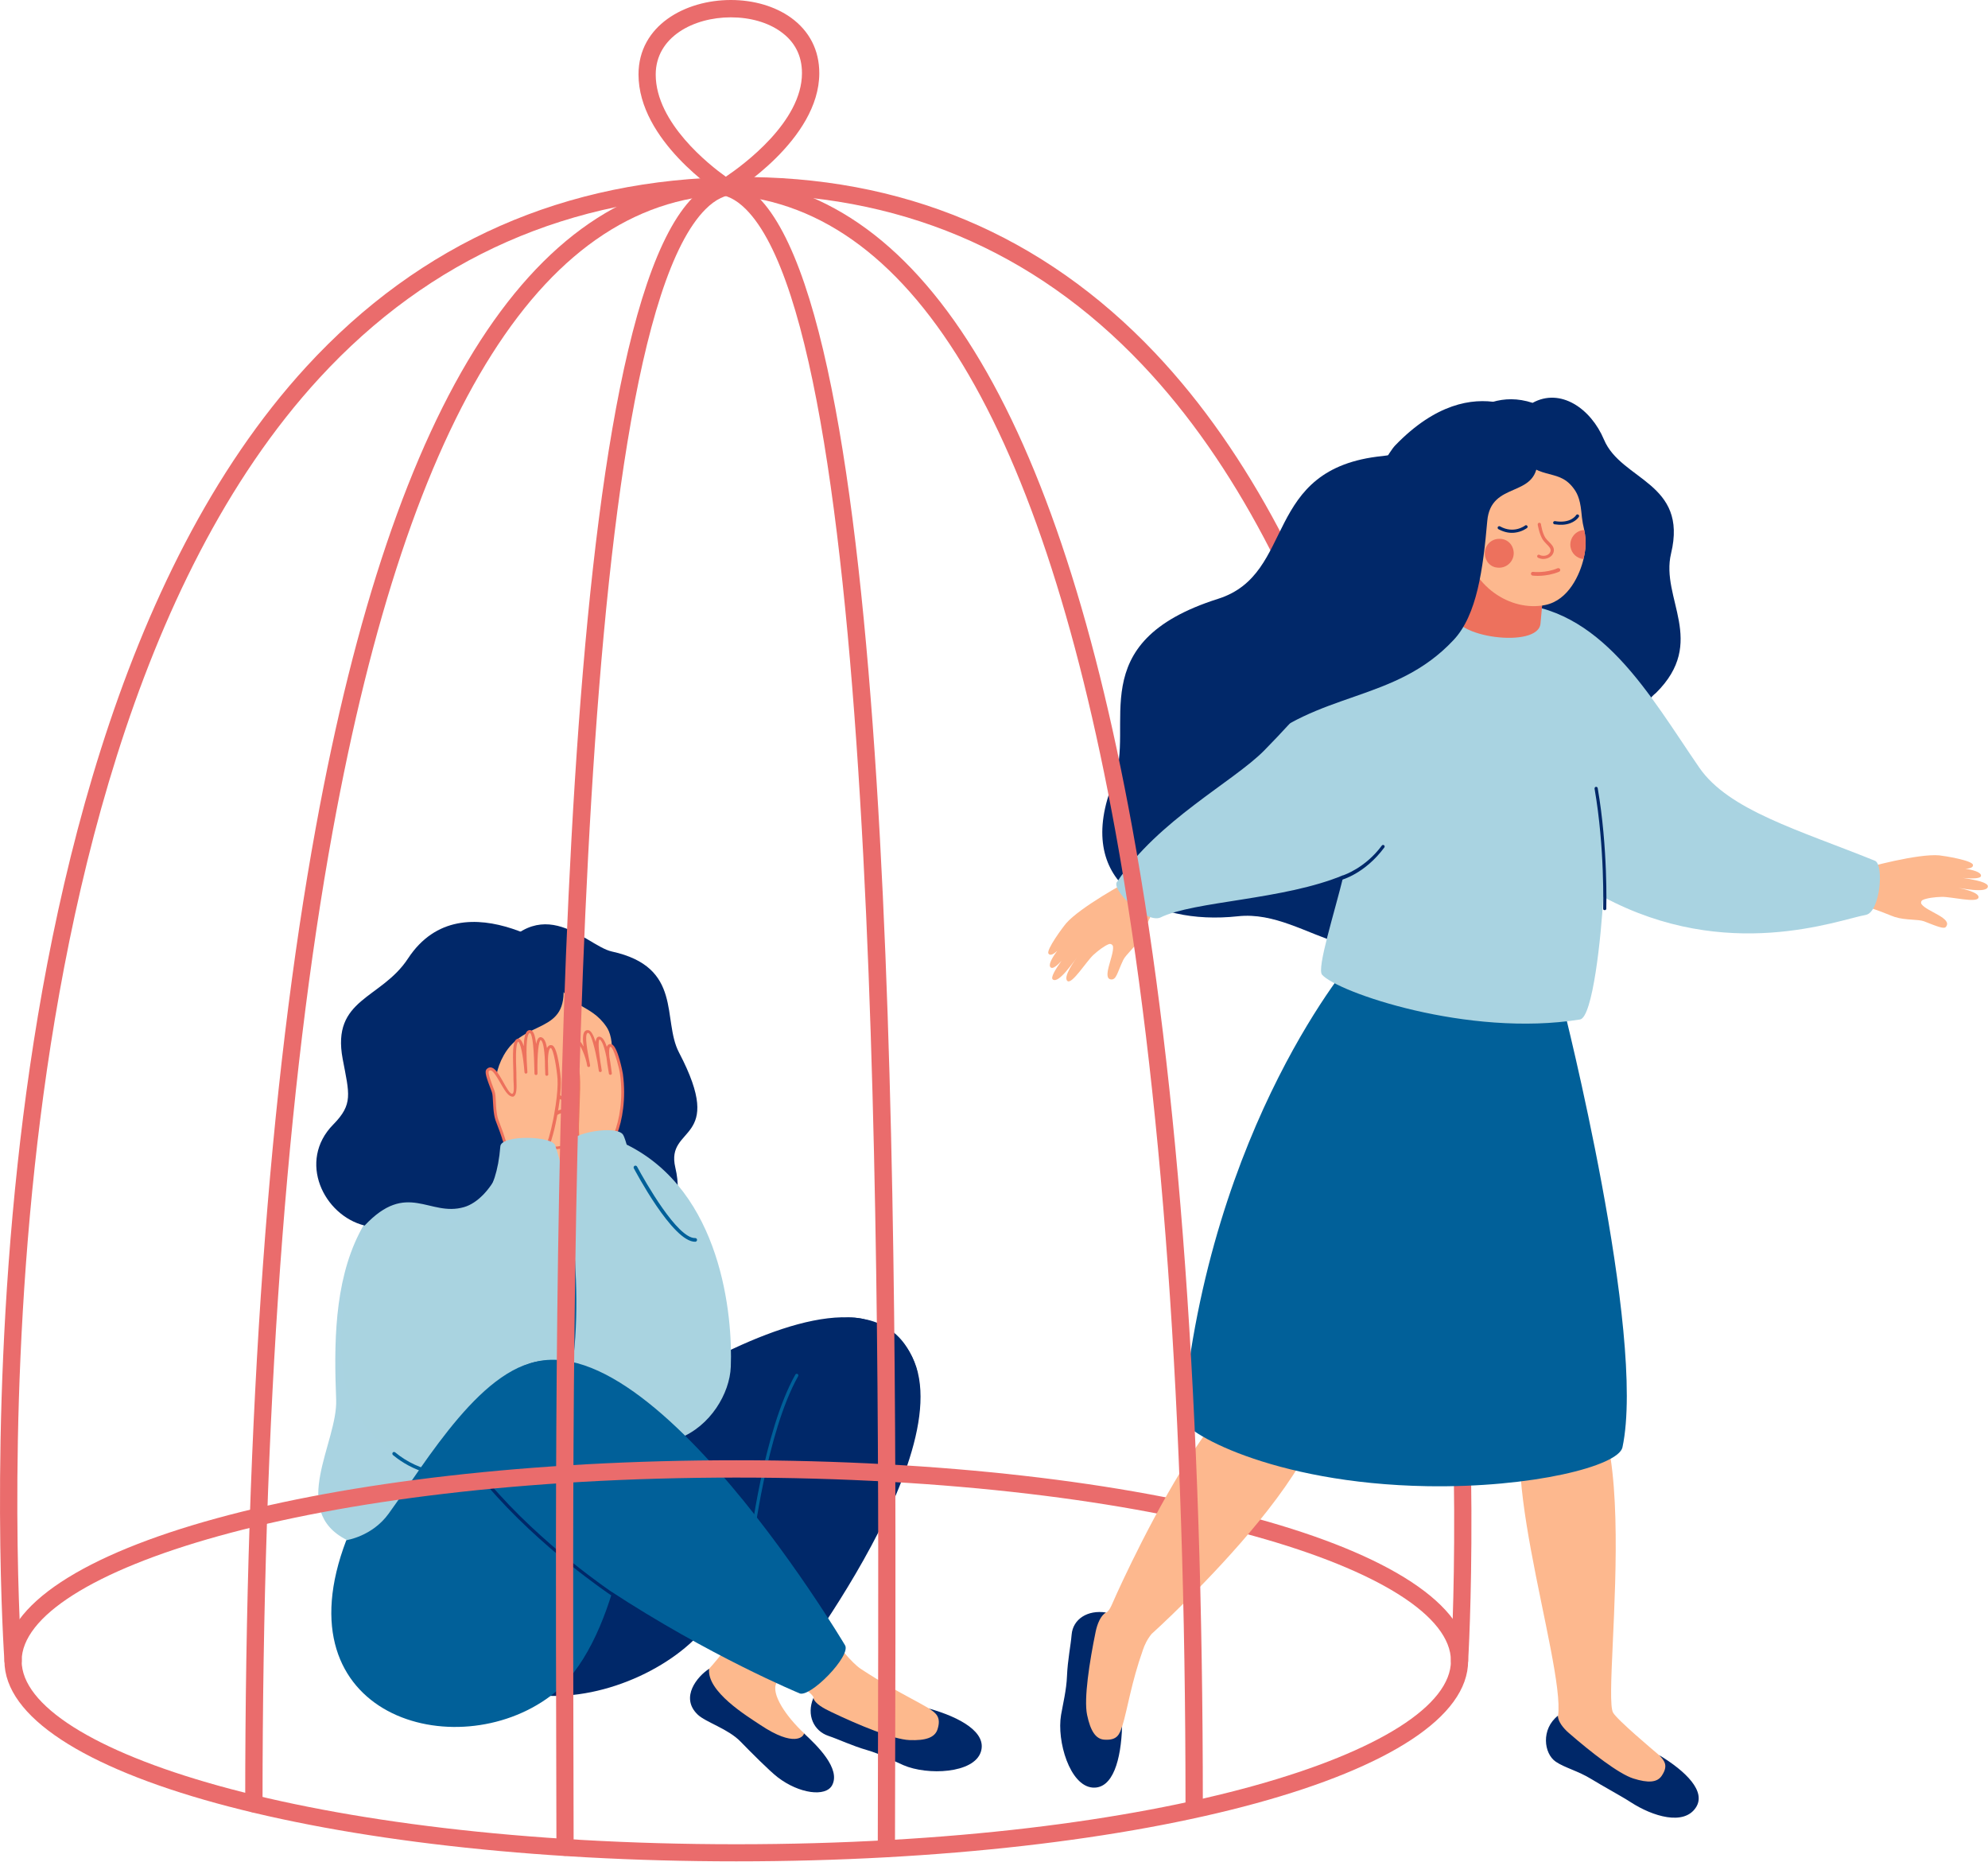 <svg width="220" height="206" viewBox="0 0 220 206" fill="none" xmlns="http://www.w3.org/2000/svg">
<path d="M86.341 176.846C86.852 176.438 87.544 176.398 88.4 176.736C88.518 176.783 88.636 176.838 88.762 176.893C88.872 176.948 89.021 177.105 89.288 177.428C89.548 177.758 89.917 178.26 90.459 178.999C91.308 180.161 92.416 181.678 93.454 182.888C94.129 183.673 94.766 184.325 95.292 184.663C97.477 186.101 99.324 187.106 100.809 187.908C101.564 188.316 102.216 188.67 102.813 189.023H102.821C102.829 189.031 102.837 189.031 102.845 189.039C102.884 189.062 106.601 191.356 106.114 192.81C105.91 193.415 105.092 193.705 103.568 193.705C102.97 193.705 102.255 193.658 101.43 193.564C100.228 193.43 94.805 192.692 92.204 191.757C90.341 191.081 90.098 189.392 90.027 187.845C90.027 187.829 90.027 187.813 90.027 187.798C90.011 187.672 89.776 187.428 89.43 187.138C88.88 186.682 88.07 186.116 87.544 185.747C86.451 184.985 86.066 184.702 85.98 184.49L85.972 184.459C85.933 184.302 85.406 182.055 85.414 179.981C85.398 178.677 85.626 177.42 86.341 176.846Z" fill="#FDB98D"/>
<path d="M102.805 189.031C106.31 190.013 109.242 191.694 108.542 193.831C107.756 196.227 102.632 196.447 99.968 195.292C98.923 194.837 97.406 194.043 95.976 193.635C94.263 193.14 92.848 192.448 91.677 192.055C90.058 191.513 89.218 189.754 90.011 187.86C90.184 188.52 91.245 189.054 91.984 189.408C95.072 190.885 98.852 192.448 100.652 192.519C102.452 192.59 103.458 192.236 103.748 191.333C104.196 189.934 103.536 189.51 102.805 189.031Z" fill="#002869"/>
<path d="M46.882 129.796C49.067 134.557 78.074 143.356 74.734 129.176C73.618 124.439 80.416 126.513 75.142 116.449C73.241 112.827 75.638 106.998 67.7 105.27C64.722 104.618 59.37 97.571 53.712 107.627C51.433 111.673 46.882 129.796 46.882 129.796Z" fill="#012869"/>
<path d="M76.416 150.552C80.369 169.446 70.011 177.153 56.172 177.168C42.332 177.192 40.116 171.269 38.364 170.373C31.935 167.097 37.389 159.618 37.2 154.842C36.729 142.822 37.2 127.581 58.859 125.963C70.687 125.083 74.105 139.491 76.416 150.552Z" fill="#A9D3E1"/>
<path d="M45.35 167.168C45.35 167.168 89.878 141.738 88.471 159.924C87.85 167.961 82.373 173.861 78.593 179.337C72.093 188.748 46.151 195.952 45.35 167.168Z" fill="#002869"/>
<path d="M66.176 184.75C78.522 180.225 101.54 151.856 101.54 151.856C96.746 133.63 60.824 161.943 60.824 161.943C58.883 162.603 65.028 184.27 66.176 184.75Z" fill="#002869"/>
<path d="M53.633 117.683L54.05 127.047C53.806 129.734 63.527 131.203 63.897 128.288L64.439 123.802L53.633 117.683Z" fill="#FDB88E"/>
<path d="M53.059 117.533C53.389 126.411 57.122 127.086 61.303 127.055C64.203 127.031 66.113 124.172 66.859 122.514C66.859 122.506 66.867 122.498 66.867 122.491C67.229 121.752 67.457 120.943 67.559 120.142C67.606 119.788 67.606 119.45 67.606 119.105C67.606 118.845 67.598 118.578 67.598 118.303C67.598 117.863 67.645 117.4 67.692 116.866C67.834 115.208 67.496 114.163 67.119 113.613C65.311 110.942 63.009 111.689 61.154 107.973C59.724 105.105 52.879 112.678 53.059 117.533Z" fill="#FDB88E"/>
<path d="M62.372 121.728C62.592 121.76 62.828 121.744 63.04 121.673C63.401 121.555 63.653 121.296 63.739 120.966C63.849 120.534 63.598 120.165 63.354 119.811C63.236 119.631 63.111 119.45 63.04 119.262C62.781 118.625 62.82 117.572 62.82 117.565C62.828 117.455 62.741 117.368 62.631 117.36C62.521 117.353 62.435 117.439 62.427 117.549C62.427 117.596 62.388 118.688 62.671 119.403C62.757 119.623 62.898 119.827 63.024 120.024C63.236 120.338 63.417 120.613 63.354 120.872C63.284 121.147 63.048 121.265 62.906 121.312C62.584 121.414 62.191 121.351 61.948 121.147C61.869 121.076 61.743 121.092 61.672 121.171C61.602 121.249 61.617 121.375 61.696 121.446C61.893 121.595 62.12 121.697 62.372 121.728Z" fill="#ED715D"/>
<path d="M61.138 123.732C61.091 123.732 61.044 123.716 61.012 123.685C60.934 123.614 60.926 123.488 60.997 123.41C61.366 122.985 61.924 122.726 62.458 122.718C62.466 122.718 62.466 122.718 62.474 122.718C62.93 122.718 63.339 122.899 63.653 123.252C63.724 123.331 63.716 123.457 63.637 123.527C63.559 123.598 63.433 123.59 63.362 123.512C63.126 123.252 62.82 123.111 62.482 123.111H62.474C62.05 123.111 61.602 123.331 61.303 123.669C61.24 123.716 61.193 123.732 61.138 123.732Z" fill="#ED715D"/>
<path d="M55.629 124.949C55.637 124.957 55.637 124.957 55.629 124.949C59.873 128.618 63.488 126.646 63.527 126.623C63.598 126.583 63.622 126.497 63.582 126.426C63.543 126.356 63.456 126.332 63.386 126.371C63.354 126.387 59.904 128.257 55.834 124.737C55.771 124.682 55.676 124.69 55.629 124.753C55.574 124.808 55.574 124.902 55.629 124.949Z" fill="#EE715D"/>
<path d="M39.385 156.083C44.98 166.539 57.837 160.561 60.635 156.051C66.066 147.3 60.981 131.03 60.643 128.367C60.502 127.243 56.651 126.065 56.195 127.275C54.128 132.805 55.519 133.787 51.511 139.012C50.599 134.989 44.454 129.537 44.454 129.537C37.067 140.025 36.446 150.591 39.385 156.083Z" fill="#A9D3E0"/>
<path d="M63.614 106.448C63.614 106.448 51.275 96.707 45.145 106.056C42.183 110.573 36.658 110.455 37.923 117.164C38.662 121.068 39.094 122.16 36.878 124.415C32.894 128.461 35.817 134.471 40.352 135.594C45.067 130.566 47.503 134.667 51.354 133.552C54.34 132.688 57.012 127.424 55.755 124.046C55.142 122.396 54.026 119.804 55.755 116.74C58.073 112.631 62.898 114.548 62.325 108.852L63.614 106.448Z" fill="#012869"/>
<path d="M63.983 119.018C63.904 118.02 63.119 115.168 63.771 115.145C64.321 115.121 65.013 117.195 65.115 117.91C65.02 117.164 64.195 113.966 65.099 114.139C65.767 114.265 66.341 117.965 66.404 118.46C66.388 118.224 65.689 114.689 66.349 114.854C67.119 115.051 67.465 118.264 67.527 118.759C67.504 118.452 66.812 115.436 67.63 115.679C68.132 115.828 68.706 118.358 68.777 118.845C69.296 122.75 68.164 125.986 67.307 126.882L64.132 126.756C63.622 125.444 64.148 121.06 63.983 119.018Z" fill="#FDB88E"/>
<path d="M63.629 117.855C63.37 116.465 63.213 115.451 63.504 115.114C63.574 115.035 63.661 114.988 63.763 114.988C64.062 114.98 64.337 115.326 64.58 115.789C64.47 114.972 64.478 114.328 64.737 114.084C64.84 113.99 64.973 113.951 65.13 113.982C65.437 114.037 65.696 114.587 65.916 115.286C65.94 115.019 66.003 114.854 66.105 114.768C66.183 114.697 66.286 114.682 66.396 114.705C66.608 114.76 66.883 114.964 67.15 115.821C67.189 115.726 67.237 115.648 67.299 115.593C67.402 115.506 67.535 115.491 67.677 115.53C67.685 115.53 67.692 115.538 67.7 115.538C68.392 115.805 68.934 118.798 68.934 118.83C69.296 121.556 68.871 123.96 68.274 125.499C68.015 126.167 67.716 126.678 67.433 126.976C67.425 126.984 67.425 126.984 67.417 126.992C67.386 127.023 67.339 127.047 67.292 127.047H67.284L64.109 126.921C64.093 126.921 64.077 126.921 64.07 126.913C64.022 126.898 63.983 126.866 63.959 126.819C63.897 126.67 63.857 126.473 63.818 126.253C63.802 126.175 63.794 126.089 63.787 125.994C63.779 125.931 63.771 125.861 63.763 125.79C63.708 125.161 63.708 124.368 63.732 123.535C63.739 123.095 63.755 122.64 63.779 122.192C63.826 120.974 63.865 119.827 63.802 119.026C63.802 118.751 63.716 118.319 63.629 117.855ZM64.101 125.68C64.109 125.806 64.124 125.931 64.14 126.041C64.14 126.049 64.14 126.049 64.14 126.057C64.148 126.12 64.156 126.183 64.164 126.238C64.187 126.379 64.219 126.505 64.25 126.615L66.671 126.709L67.237 126.733C67.465 126.473 67.724 126.01 67.968 125.389C68.533 123.936 68.989 121.603 68.62 118.869C68.533 118.201 68.07 116.481 67.732 115.97C67.685 115.891 67.629 115.844 67.59 115.829C67.575 115.821 67.559 115.821 67.551 115.821C67.535 115.821 67.527 115.829 67.527 115.829C67.402 115.931 67.378 116.316 67.441 116.975C67.504 117.29 67.559 117.643 67.614 118.052C67.637 118.232 67.669 118.429 67.692 118.641L67.7 118.68C67.708 118.712 67.708 118.735 67.708 118.751C67.716 118.814 67.677 118.869 67.622 118.9C67.606 118.908 67.582 118.916 67.559 118.916C67.465 118.924 67.394 118.861 67.378 118.775L67.37 118.696C67.362 118.633 67.347 118.531 67.323 118.413C67.229 117.887 67.158 117.415 67.119 117.015C66.789 115.279 66.443 115.035 66.349 114.996C66.27 115.059 66.136 115.436 66.443 117.51C66.514 117.895 66.553 118.201 66.576 118.342C66.584 118.39 66.592 118.429 66.592 118.445C66.6 118.531 66.537 118.602 66.443 118.61C66.349 118.617 66.27 118.555 66.262 118.468C66.254 118.445 66.254 118.421 66.254 118.39C66.246 118.335 66.231 118.256 66.215 118.154C66.176 117.918 66.144 117.69 66.113 117.486C65.853 116.064 65.421 114.344 65.091 114.281C65.036 114.273 65.013 114.289 64.997 114.297C64.675 114.595 65.036 116.433 65.186 117.219C65.24 117.502 65.288 117.738 65.303 117.879C65.311 117.965 65.248 118.044 65.162 118.052C65.075 118.067 64.989 118.005 64.981 117.918C64.855 116.983 64.156 115.302 63.794 115.302H63.787C63.574 115.554 63.818 116.905 63.983 117.793C64.03 118.028 64.07 118.256 64.101 118.46C64.132 118.665 64.164 118.853 64.172 118.994C64.234 119.812 64.195 120.966 64.148 122.192C64.124 122.718 64.109 123.252 64.101 123.763C64.062 124.486 64.062 125.138 64.101 125.68Z" fill="#ED715D"/>
<path d="M54.961 123.834C54.615 122.702 54.796 121.351 54.56 120.723C54.034 119.316 53.767 118.609 53.979 118.389C54.851 117.494 55.865 121.249 56.761 121.155C57.107 120.943 56.973 119.654 56.973 118.986C56.973 117.989 56.722 115.051 57.35 115.058C57.877 115.066 58.144 117.894 58.199 118.609C58.144 117.863 57.822 113.904 58.678 114.124C59.307 114.281 59.268 118.272 59.299 118.766C59.291 118.523 59.213 114.705 59.842 114.909C60.565 115.145 60.462 118.358 60.494 118.853C60.494 118.547 60.25 115.514 61.02 115.797C61.5 115.978 61.83 118.845 61.861 119.34C62.011 121.524 60.958 126.717 60.297 127.259L56.549 127.966C56.549 127.966 55.912 126.599 55.7 125.915C55.449 125.067 55.087 124.258 54.961 123.834Z" fill="#FDB88E"/>
<path d="M53.861 118.28C54.034 118.099 54.215 118.083 54.333 118.099C54.678 118.146 54.985 118.531 55.307 119.049C55.401 119.199 55.496 119.364 55.59 119.529C55.613 119.568 55.629 119.599 55.653 119.639C55.975 120.204 56.431 121.1 56.706 121.006C56.949 120.919 56.839 119.953 56.824 119.481C56.816 119.301 56.816 119.136 56.816 118.994C56.816 118.939 56.816 118.877 56.816 118.798C56.816 118.633 56.808 118.437 56.8 118.217C56.776 117.423 56.753 116.693 56.792 116.119C56.832 115.585 56.918 115.192 57.099 115.019C57.177 114.949 57.264 114.909 57.366 114.909C57.429 114.917 57.492 114.941 57.555 114.988C57.704 115.106 57.837 115.357 57.955 115.75C57.995 114.791 58.128 114.241 58.38 114.053C58.482 113.974 58.608 113.943 58.741 113.982C59.024 114.053 59.213 114.501 59.331 115.506C59.401 115.153 59.504 114.901 59.645 114.807C59.731 114.752 59.826 114.736 59.928 114.768C60.234 114.87 60.423 115.294 60.533 115.962C60.588 115.836 60.659 115.75 60.737 115.695C60.847 115.624 60.981 115.608 61.115 115.656C61.775 115.899 62.058 119.301 62.058 119.332C62.097 119.906 62.05 120.683 61.956 121.532C61.94 121.673 61.924 121.815 61.901 121.964C61.877 122.137 61.853 122.318 61.822 122.498C61.783 122.765 61.735 123.032 61.688 123.292C61.665 123.433 61.641 123.567 61.61 123.708C61.453 124.541 61.264 125.326 61.067 125.971C61.052 126.01 61.044 126.041 61.036 126.081C60.863 126.63 60.69 127.055 60.533 127.275C60.502 127.322 60.462 127.361 60.431 127.393C60.423 127.4 60.415 127.408 60.407 127.408C60.392 127.416 60.376 127.424 60.36 127.424L59.952 127.502L58.906 127.699L56.604 128.139C56.588 128.139 56.572 128.139 56.556 128.139C56.494 128.131 56.439 128.1 56.415 128.045C56.407 128.029 56.36 127.927 56.289 127.77C56.108 127.377 55.786 126.638 55.613 126.128C55.606 126.096 55.59 126.065 55.582 126.041C55.574 126.018 55.566 126.002 55.566 125.978C55.558 125.955 55.551 125.923 55.543 125.892C55.401 125.436 55.228 124.989 55.087 124.619C54.985 124.36 54.906 124.14 54.843 123.967C54.835 123.944 54.828 123.92 54.82 123.897C54.765 123.724 54.725 123.551 54.694 123.378C54.608 122.899 54.584 122.412 54.56 121.972C54.537 121.485 54.521 121.061 54.419 120.793C53.822 119.214 53.578 118.57 53.861 118.28ZM54.875 121.964C54.89 122.255 54.898 122.553 54.938 122.86C54.969 123.174 55.024 123.496 55.118 123.794C55.173 123.967 55.268 124.219 55.378 124.501C55.409 124.58 55.441 124.666 55.472 124.753C55.496 124.824 55.527 124.902 55.558 124.981C55.582 125.036 55.598 125.091 55.621 125.154C55.653 125.24 55.684 125.326 55.716 125.421C55.771 125.57 55.818 125.727 55.865 125.884C55.873 125.9 55.881 125.923 55.881 125.939C55.889 125.963 55.896 125.994 55.904 126.018C56.061 126.473 56.352 127.133 56.533 127.542C56.58 127.644 56.619 127.722 56.643 127.785L58.199 127.495L59.134 127.314L59.551 127.235L59.865 127.18L60.211 127.118C60.344 126.976 60.51 126.583 60.675 126.057C60.698 125.986 60.722 125.916 60.745 125.837C60.91 125.264 61.083 124.549 61.233 123.802C61.264 123.661 61.288 123.512 61.311 123.37C61.374 123.009 61.437 122.64 61.492 122.278C61.657 121.163 61.743 120.094 61.696 119.356C61.625 118.303 61.256 116.096 60.965 115.954C60.926 115.938 60.91 115.946 60.902 115.954C60.8 116.025 60.651 116.315 60.635 117.407C60.651 117.73 60.659 118.067 60.659 118.437C60.659 118.554 60.659 118.657 60.667 118.735C60.667 118.798 60.675 118.845 60.675 118.869C60.675 118.955 60.604 119.018 60.517 119.026C60.415 119.026 60.352 118.963 60.344 118.877C60.344 118.845 60.337 118.798 60.337 118.743C60.337 118.719 60.337 118.696 60.337 118.672C60.313 118.193 60.305 117.769 60.305 117.415C60.242 115.946 60.077 115.161 59.826 115.066C59.621 115.176 59.433 116.512 59.48 118.782C59.48 118.869 59.409 118.939 59.323 118.939C59.228 118.939 59.158 118.877 59.15 118.79C59.142 118.712 59.142 118.539 59.134 118.303C59.063 114.941 58.804 114.351 58.647 114.289C58.615 114.281 58.6 114.289 58.576 114.304C58.395 114.446 58.12 115.176 58.356 118.492L58.364 118.617C58.372 118.704 58.301 118.774 58.215 118.782C58.12 118.79 58.042 118.719 58.042 118.633C57.892 116.677 57.594 115.404 57.358 115.263C57.35 115.255 57.342 115.255 57.334 115.247C57.295 115.286 57.256 115.357 57.232 115.443C57.052 116.001 57.099 117.415 57.13 118.225C57.138 118.539 57.154 118.806 57.146 119.01V119.057C57.146 119.183 57.154 119.332 57.154 119.489C57.185 120.432 57.177 121.108 56.855 121.304C56.832 121.32 56.808 121.328 56.784 121.328C56.329 121.375 55.951 120.809 55.535 120.094C55.48 119.992 55.425 119.898 55.362 119.796C55.323 119.725 55.276 119.646 55.228 119.568C54.914 119.026 54.553 118.452 54.293 118.421C54.254 118.413 54.191 118.421 54.105 118.507C53.955 118.664 54.293 119.552 54.718 120.683C54.835 120.99 54.851 121.438 54.875 121.948C54.875 121.948 54.875 121.956 54.875 121.964Z" fill="#ED715D"/>
<path d="M61.696 153.349C72.305 165.683 80.636 157.12 80.872 151.228C81.1 145.571 79.85 131.823 69.351 126.638C69.351 126.638 69.115 125.79 68.942 125.531C68.219 124.454 63.15 125.326 63.048 126.458C62.804 128.964 61.201 145.163 61.696 153.349Z" fill="#A9D3E0"/>
<path d="M55.37 126.827C55.472 125.539 61.091 125.649 61.445 126.733C62.356 129.561 66.136 142.335 59.59 150.458L45.617 141.329C46.56 132.923 54.498 137.873 55.37 126.827Z" fill="#A9D3E0"/>
<path d="M51.441 163.357C52.211 163.287 52.989 163.153 53.767 162.933C57.751 161.833 61.083 158.966 62.27 155.635C65.429 146.726 62.702 130.338 62.459 129.663C62.419 129.561 62.309 129.506 62.199 129.545C62.097 129.584 62.042 129.694 62.081 129.804C62.325 130.472 65.02 146.679 61.893 155.501C60.753 158.714 57.523 161.48 53.665 162.548C50.018 163.554 46.395 162.886 43.739 160.694C43.653 160.623 43.535 160.623 43.464 160.702C43.393 160.788 43.409 160.914 43.487 160.985C45.68 162.8 48.486 163.617 51.441 163.357Z" fill="#016099"/>
<path d="M76.974 137.378C77.068 137.362 77.139 137.275 77.139 137.173C77.139 137.063 77.044 136.977 76.934 136.977C74.97 137.04 71.402 130.747 70.498 129.066C70.443 128.972 70.325 128.932 70.223 128.987C70.129 129.042 70.089 129.16 70.144 129.262C70.207 129.372 74.451 137.464 76.95 137.385C76.95 137.378 76.958 137.378 76.974 137.378Z" fill="#016099"/>
<path d="M65.264 157.607C66.333 160.129 68.313 161.951 70.687 162.588C71.229 162.737 71.881 162.839 72.612 162.839C73.264 162.839 73.987 162.753 74.765 162.541C74.742 162.407 74.718 162.273 74.695 162.132V162.124C73.429 162.423 71.936 162.493 70.797 162.187C68.541 161.574 66.663 159.846 65.641 157.434C65.594 157.332 65.476 157.285 65.374 157.324C65.264 157.379 65.217 157.505 65.264 157.607Z" fill="#002869"/>
<path d="M90.412 196.479C90.223 196.722 89.933 196.848 89.548 196.848C88.73 196.848 87.473 196.298 85.752 195.198C84.73 194.546 80.196 191.474 78.286 189.487C76.918 188.065 77.272 185.865 78.451 184.632L78.482 184.616C78.86 184.223 79.748 183.147 80.699 181.937C82.263 179.957 84.023 177.609 84.141 177.263L84.156 177.098L84.337 177.074C84.431 177.059 86.742 176.799 88.329 178.213C89.28 179.07 89.752 180.342 89.736 182V182.102L89.658 182.165C89.634 182.189 87.481 183.917 86.318 185.567C86.168 185.779 86.043 185.983 85.933 186.187C85.28 187.389 86.986 189.903 88.998 191.781C88.998 191.781 88.998 191.781 89.005 191.789C89.555 192.315 91.245 195.395 90.412 196.479Z" fill="#FDB98D"/>
<path d="M88.974 191.781C90.404 193.101 93.068 195.677 92.086 197.516C91.371 198.843 88.432 198.451 86.066 196.636C85.162 195.945 82.986 193.753 81.948 192.684C80.581 191.27 78.097 190.547 77.209 189.699C75.213 187.79 77.201 185.441 78.475 184.632C78.192 187.146 82.655 189.856 84.156 190.854C87.905 193.352 88.935 192.142 88.974 191.781Z" fill="#002869"/>
<path d="M87.056 185.551C87.056 185.551 110.421 155.384 98.467 147.3C83.363 137.079 80.675 181.458 80.675 181.458C80.109 182.888 86.192 186.164 87.056 185.551Z" fill="#002869"/>
<path d="M83.182 171.143C83.253 171.127 83.3 171.064 83.308 170.994C83.323 170.868 84.809 158.502 88.329 152.257C88.377 152.17 88.345 152.06 88.259 152.013C88.172 151.966 88.062 151.998 88.015 152.084C84.463 158.4 82.97 170.836 82.954 170.954C82.946 171.049 83.009 171.143 83.111 171.151C83.135 171.151 83.158 171.151 83.182 171.143Z" fill="#016099"/>
<path d="M38.324 170.404C38.324 170.404 41.161 170.004 42.992 167.49C47.22 161.684 53.562 150.662 60.596 150.521C67.119 150.387 70.003 163.554 70.003 163.554C70.003 165.604 68.478 181.984 60.91 187.648C50.489 195.457 30.843 189.958 38.324 170.404Z" fill="#016099"/>
<path d="M88.416 187.318C88.416 187.318 78.53 183.233 67.441 175.959C55.417 168.071 47.527 160.396 55.488 152.807C68.69 140.221 93.493 181.992 93.493 181.992C94.318 183.123 89.501 188.026 88.416 187.318Z" fill="#016099"/>
<path d="M67.653 176.517L67.802 176.202C67.732 176.155 59.975 170.97 54.112 164.041C53.908 163.798 53.633 164.026 53.837 164.269C59.739 171.237 67.582 176.47 67.653 176.517Z" fill="#002869"/>
<path d="M81.48 205.935C36.065 205.935 0.492 196.192 0.492 183.747C0.492 171.302 36.065 161.559 81.48 161.559C126.896 161.559 162.469 171.302 162.469 183.747C162.482 196.192 126.896 205.935 81.48 205.935ZM81.48 163.476C34.173 163.476 2.396 173.966 2.396 183.76C2.396 193.554 34.173 204.043 81.48 204.043C128.787 204.043 160.565 193.554 160.565 183.76C160.565 173.953 128.787 163.476 81.48 163.476Z" fill="#EA6C6C"/>
<path d="M1.444 184.7C0.955 184.7 0.53 184.313 0.492 183.812C0.479 183.567 -1.284 158.715 1.945 128.83C4.917 101.185 12.894 63.424 33.929 40.541C46.537 26.834 62.542 19.781 81.48 19.588C99.826 19.408 115.407 25.946 127.835 39.061C149.114 61.532 157.4 99.718 160.59 127.801C164.051 158.148 162.482 183.554 162.469 183.812C162.43 184.339 161.967 184.738 161.452 184.7C160.925 184.661 160.526 184.211 160.565 183.683C160.578 183.425 162.134 158.161 158.686 127.981C155.521 100.207 147.352 62.446 126.432 40.374C114.403 27.671 99.273 21.3 81.493 21.506C63.095 21.699 47.567 28.533 35.331 41.841C14.644 64.325 6.796 101.661 3.849 129.01C0.646 158.74 2.383 183.438 2.409 183.683C2.447 184.211 2.048 184.661 1.521 184.7C1.495 184.7 1.469 184.7 1.444 184.7Z" fill="#EA6C6C"/>
<path d="M184.925 61.242C186.827 53.354 179.412 53.178 177.503 48.638C176.045 45.178 172.678 42.873 169.602 44.571C162.927 42.396 159.78 49.776 153.01 50.454C139.554 51.798 143.526 63.488 134.801 66.252C119.549 71.086 125.743 80.347 123.236 86.46C118.677 97.59 127.332 102.424 136.994 101.374C145.02 100.502 151.096 110.517 161.101 100.549C166.14 95.527 168.013 95.939 173.544 94.395C184.925 91.217 178.902 80.058 183.259 76.663C188.979 70.998 183.727 66.211 184.925 61.242Z" fill="#012869"/>
<path d="M144.399 151.456C136.5 146.526 123.03 177.544 123.004 177.621C122.811 178.058 122.579 178.354 122.412 178.406C120.868 178.856 119.415 179.474 119.222 181.302C118.951 183.914 119.466 189.178 119.672 190.71C120.83 199.449 123.853 192.1 124.188 191.006C124.805 188.998 125.165 186.257 126.491 182.511C126.658 182.022 126.941 181.379 127.443 180.774C127.43 180.8 153.56 157.183 144.399 151.456Z" fill="#FDB88E"/>
<path d="M124.175 191.006C124.059 194.674 123.171 197.93 120.92 197.776C118.385 197.583 116.932 192.628 117.42 189.745C117.613 188.612 118.025 186.939 118.077 185.433C118.154 183.631 118.488 182.087 118.591 180.851C118.733 179.14 120.354 178.084 122.399 178.406C121.795 178.728 121.422 179.706 121.254 180.504C120.56 183.876 119.929 187.956 120.302 189.732C120.675 191.508 121.254 192.409 122.206 192.473C123.686 192.576 123.892 191.842 124.175 191.006Z" fill="#002869"/>
<path d="M183.614 194.198C182.957 193.631 178.956 190.285 178.506 189.474C177.129 187.016 183.356 146.205 170.156 154.751C164.367 158.509 173.244 184.004 172.421 189.835C172.395 189.989 172.343 190.131 172.331 190.272C172.073 191.611 172.06 192.898 173.334 193.799C175.354 195.227 179.921 197.235 181.285 197.776C189.004 200.852 184.424 194.893 183.614 194.198Z" fill="#FDB88E"/>
<path d="M183.614 194.185C186.573 195.974 188.85 198.213 187.666 199.989C186.341 201.997 182.932 200.993 180.449 199.384C179.484 198.754 177.297 197.57 176.087 196.823C174.646 195.935 173.141 195.575 172.176 194.918C170.825 194.005 170.529 191.289 172.408 189.822C172.395 190.465 173.025 191.225 173.604 191.727C176.062 193.863 179.124 196.257 180.758 196.772C182.391 197.286 183.395 197.222 183.897 196.463C184.669 195.304 184.167 194.803 183.614 194.185Z" fill="#002869"/>
<path d="M130.852 156.913C130.723 158.277 140.553 164.133 157.947 164.429C169.539 164.622 179.098 162.202 179.548 160.13C182.211 147.621 172.974 111.262 172.974 111.262C173.669 108.766 150.807 102.408 149.867 105.934C149.867 105.934 133.85 124.274 130.852 156.913Z" fill="#016099"/>
<path d="M209.692 101.455C210.863 101.829 212.278 101.687 212.921 101.932C214.362 102.498 215.121 102.807 215.327 102.562C216.163 101.597 213.23 100.863 212.651 100.04C212.535 99.885 212.6 99.666 212.767 99.576C213.217 99.358 214.169 99.242 214.89 99.229C215.932 99.203 218.737 99.924 218.942 99.332C219.161 98.701 216.794 98.199 216.048 98.135C216.82 98.212 219.972 98.933 219.985 98.058C219.997 97.35 215.983 96.977 215.469 96.925C215.713 96.938 219.226 97.53 219.226 96.886C219.226 96.076 215.662 95.921 215.134 95.87C215.456 95.883 218.389 96.513 218.338 95.702C218.312 95.188 215.109 94.686 214.594 94.634C212.317 94.428 206.604 95.921 205.935 96.23L205.459 99.757C205.459 99.757 206.862 100.426 207.556 100.645C208.431 100.941 209.255 101.314 209.692 101.455Z" fill="#FDB88E"/>
<path d="M126.285 103.643C125.706 104.724 124.587 105.6 124.291 106.23C123.634 107.633 123.544 108.379 122.991 108.367C121.872 108.315 123.287 105.767 123.171 104.737C123.146 104.518 122.927 104.39 122.721 104.454C122.245 104.621 121.499 105.188 120.984 105.664C120.225 106.372 118.643 108.907 118.141 108.547C117.575 108.135 118.913 106.243 119.389 105.677C118.874 106.269 117.15 108.933 116.494 108.354C116.018 107.942 118.63 104.789 118.964 104.403C118.797 104.583 116.7 107.71 116.224 106.977C115.812 106.346 118.128 103.798 118.463 103.412C118.244 103.643 116.558 106.217 116.031 105.509C115.735 105.11 117.652 102.536 117.986 102.15C119.479 100.426 124.638 97.53 125.333 97.285L128.125 99.486C128.125 99.486 127.571 100.941 127.237 101.584C126.838 102.395 126.503 103.244 126.285 103.643Z" fill="#FDB88E"/>
<path d="M207.441 95.213C199.091 91.841 191.294 89.641 188.052 84.93C182.559 76.963 177.181 66.989 166.901 66.757C152.865 66.436 147.86 74.981 139.884 83.051C136.449 86.513 128.137 90.773 123.647 97.53C122.811 98.302 126.774 102.189 128.395 101.52C132.177 99.666 142.084 99.589 148.697 96.809C147.68 100.992 145.699 107.144 146.304 107.839C147.963 109.757 162.476 114.789 174.852 112.794C176.255 112.562 177.207 103.579 177.425 99.229C191.114 106.578 203.452 101.764 206.476 101.224C208.084 100.928 208.534 95.522 207.441 95.213Z" fill="#A9D3E1"/>
<path d="M163.582 57.491L160.996 67.813C160.456 70.49 170.272 71.828 170.478 68.971L170.864 64.801L163.582 57.491Z" fill="#ED715D"/>
<path d="M161.871 59.743C162.72 64.956 167.21 67.697 170.993 66.938C173.617 66.41 174.852 63.488 175.238 61.854C175.238 61.854 175.238 61.841 175.238 61.828C175.431 61.094 175.508 60.322 175.457 59.576C175.431 59.254 175.38 58.932 175.315 58.623C175.264 58.392 175.213 58.147 175.161 57.903C175.084 57.504 175.045 57.079 174.994 56.59C174.839 55.071 174.466 54.441 174.08 53.952C172.279 51.622 170.105 53.462 167.519 49.666C165.872 47.221 161.151 55.316 161.871 59.743Z" fill="#FDB88E"/>
<path d="M167.442 60.721C167.802 61.88 166.799 63.051 165.499 62.768C165.1 62.678 164.766 62.433 164.56 62.086C163.878 60.927 164.701 59.589 165.949 59.615C166.644 59.602 167.249 60.052 167.442 60.721Z" fill="#ED715D"/>
<path d="M173.797 60.502C173.913 61.249 174.518 61.789 175.238 61.854C175.431 61.12 175.508 60.348 175.457 59.602C175.431 59.28 175.38 58.958 175.315 58.649C175.251 58.649 175.187 58.662 175.122 58.662C174.26 58.804 173.669 59.627 173.797 60.502Z" fill="#ED715D"/>
<path d="M172.935 58.057C174.222 57.98 174.698 57.221 174.724 57.182C174.775 57.092 174.749 56.989 174.659 56.938C174.569 56.886 174.466 56.912 174.415 57.002C174.389 57.041 173.823 57.941 172.086 57.658C171.983 57.645 171.893 57.71 171.88 57.8C171.867 57.903 171.932 57.993 172.022 58.006C172.356 58.057 172.665 58.07 172.935 58.057Z" fill="#002869"/>
<path d="M167.635 58.932C168.432 58.842 168.947 58.443 168.986 58.418C169.063 58.353 169.076 58.25 169.011 58.173C168.947 58.096 168.844 58.083 168.767 58.147C168.715 58.186 167.519 59.087 166.001 58.237C165.911 58.186 165.808 58.225 165.756 58.302C165.705 58.392 165.743 58.495 165.821 58.546C166.515 58.92 167.133 58.997 167.635 58.932Z" fill="#002869"/>
<path d="M170.851 61.841C171.057 61.828 171.263 61.777 171.443 61.674C171.752 61.507 171.932 61.223 171.958 60.914C171.983 60.503 171.687 60.219 171.404 59.936C171.263 59.795 171.121 59.653 171.018 59.499C170.671 58.971 170.529 58.006 170.529 57.993C170.517 57.89 170.427 57.826 170.324 57.839C170.221 57.851 170.156 57.941 170.169 58.044C170.182 58.083 170.336 59.087 170.722 59.692C170.838 59.872 171.005 60.039 171.147 60.194C171.391 60.438 171.61 60.657 171.597 60.902C171.584 61.159 171.391 61.313 171.276 61.378C171.005 61.532 170.632 61.532 170.375 61.391C170.285 61.339 170.182 61.378 170.131 61.455C170.079 61.545 170.118 61.648 170.195 61.7C170.401 61.803 170.62 61.854 170.851 61.841Z" fill="#ED715D"/>
<path d="M172.459 62.858C172.433 62.858 172.395 62.858 172.369 62.87C171.031 63.437 169.667 63.27 169.654 63.27C169.539 63.257 169.436 63.334 169.423 63.45C169.41 63.566 169.487 63.669 169.603 63.681C169.667 63.694 171.095 63.861 172.536 63.257C172.639 63.218 172.691 63.089 172.652 62.986C172.614 62.909 172.536 62.858 172.459 62.858Z" fill="#ED715D"/>
<path d="M170.414 46.706C170.414 46.706 163.338 40.052 154.422 49.254C151.488 52.279 138.571 83.025 138.571 83.025C145.828 76.346 154.319 77.813 160.867 70.799C163.453 68.044 164.122 62.948 164.586 57.645C164.984 53.141 170.053 55.2 170.156 50.953C170.272 46.242 170.414 46.706 170.414 46.706Z" fill="#012869"/>
<path d="M177.58 100.696C177.67 100.696 177.747 100.645 177.76 100.554C177.76 100.49 177.953 93.798 176.808 87.195C176.795 87.105 176.705 87.041 176.602 87.054C176.512 87.067 176.448 87.169 176.461 87.26C177.606 93.836 177.413 100.477 177.413 100.542C177.4 100.632 177.477 100.696 177.58 100.696Z" fill="#002869"/>
<path d="M148.452 97.35C148.452 97.35 151.025 96.694 153.199 93.759C153.251 93.682 153.238 93.566 153.161 93.514C153.084 93.463 152.968 93.476 152.916 93.553C151.102 96.024 148.722 96.809 148.696 96.822C148.684 96.809 148.452 97.298 148.452 97.35Z" fill="#002869"/>
<path d="M28.088 200.517C27.561 200.517 27.136 200.092 27.136 199.565C27.136 156.308 29.761 119.976 34.946 91.571C43.656 43.81 59.313 19.601 81.493 19.601C82.021 19.601 82.445 20.026 82.445 20.554C82.445 21.081 82.021 21.506 81.493 21.506C60.368 21.506 45.341 45.2 36.824 91.906C31.665 120.194 29.053 156.424 29.053 199.565C29.04 200.092 28.616 200.517 28.088 200.517Z" fill="#EA6C6C"/>
<path d="M62.529 205.33C62.002 205.33 61.577 204.906 61.577 204.378C61.577 200.865 61.564 196.888 61.551 192.563C61.41 138.341 61.153 37.413 76.72 21.802C78.174 20.335 79.782 19.601 81.48 19.601C82.008 19.601 82.432 20.026 82.432 20.554C82.432 21.081 82.008 21.506 81.48 21.506C80.296 21.506 79.177 22.047 78.071 23.153C63.057 38.211 63.327 142.46 63.456 192.563C63.468 196.9 63.481 200.865 63.481 204.378C63.481 204.906 63.057 205.33 62.529 205.33Z" fill="#EA6C6C"/>
<path d="M98.09 205.33C97.562 205.33 97.138 204.906 97.138 204.378C97.138 200.852 97.15 196.888 97.163 192.563C97.292 142.46 97.562 38.199 82.548 23.153C81.442 22.047 80.335 21.506 79.139 21.506C78.611 21.506 78.186 21.081 78.186 20.554C78.186 20.026 78.611 19.601 79.139 19.601C80.837 19.601 82.432 20.348 83.899 21.802C99.466 37.413 99.209 138.341 99.067 192.576C99.054 196.9 99.042 200.877 99.042 204.391C99.042 204.906 98.617 205.33 98.09 205.33Z" fill="#EA6C6C"/>
<path d="M132.145 200.517C131.617 200.517 131.193 200.092 131.193 199.565C131.193 156.424 128.581 120.194 123.422 91.906C114.905 45.187 99.878 21.506 78.753 21.506C78.225 21.506 77.801 21.081 77.801 20.554C77.801 20.026 78.225 19.601 78.753 19.601C100.933 19.601 116.59 43.81 125.3 91.571C130.485 119.976 133.11 156.308 133.11 199.565C133.097 200.092 132.672 200.517 132.145 200.517Z" fill="#EA6C6C"/>
<path d="M80.309 21.648C80.129 21.648 79.949 21.596 79.795 21.493C79.422 21.249 70.66 15.534 70.66 8.237C70.66 2.831 75.806 0 80.875 0C83.41 0 85.764 0.695 87.514 1.943C89.573 3.423 90.666 5.547 90.666 8.095C90.666 15.457 81.21 21.262 80.798 21.506C80.657 21.609 80.477 21.648 80.309 21.648ZM80.875 1.918C76.746 1.918 72.564 4.093 72.564 8.25C72.564 13.604 78.534 18.276 80.322 19.55C82.213 18.276 88.749 13.501 88.749 8.095C88.749 6.165 87.964 4.62 86.395 3.501C84.98 2.484 83.024 1.918 80.875 1.918Z" fill="#EA6C6C"/>
</svg>
